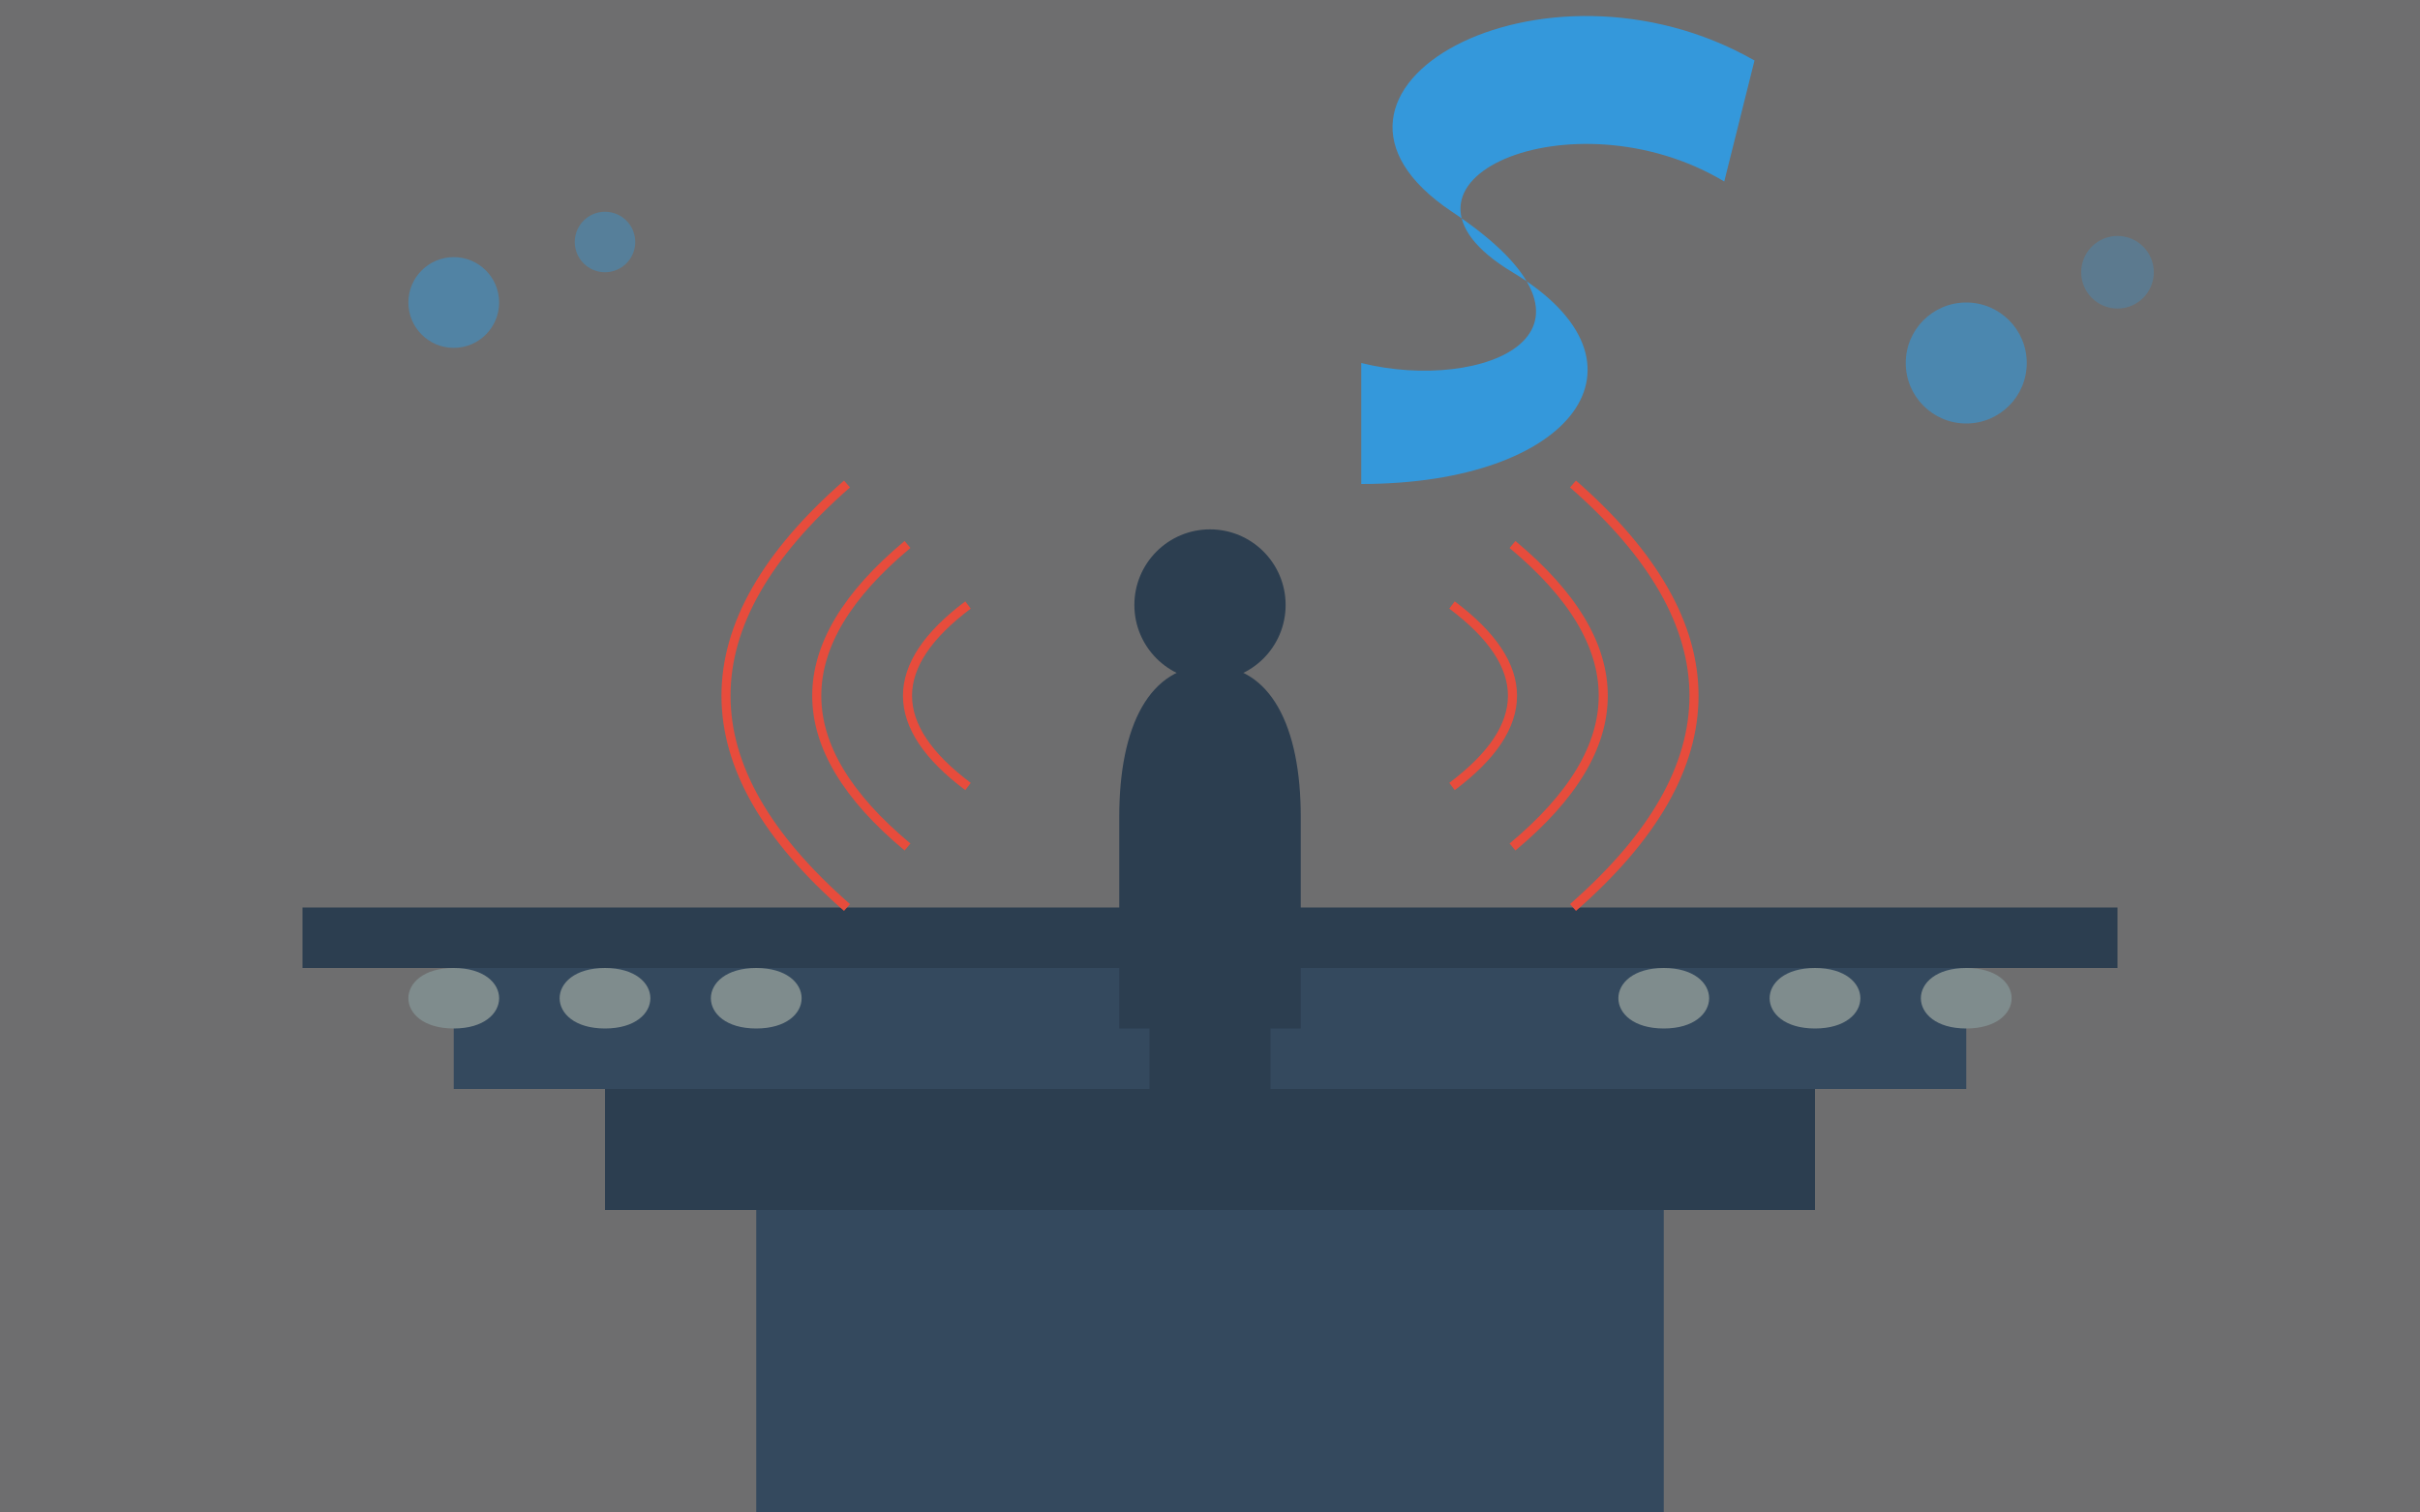 <svg xmlns="http://www.w3.org/2000/svg" viewBox="0 0 800 500" width="800" height="500">
  <rect x="0" y="0" width="800" height="500" fill="#333333" stroke="none"/>
  <!-- Background -->
  <rect width="800" height="500" fill="#f8f9fa" opacity="0.3"/>
  
  <!-- Stylized Stage/Podium -->
  <rect x="100" y="300" width="600" height="20" fill="#2c3e50"/>
  <rect x="150" y="320" width="500" height="40" fill="#34495e"/>
  <rect x="200" y="360" width="400" height="40" fill="#2c3e50"/>
  <rect x="250" y="400" width="300" height="100" fill="#34495e"/>
  
  <!-- Speaker Silhouette -->
  <path d="M400 220 
           C380 220, 370 240, 370 270
           L370 340
           L380 340
           L380 370
           L390 370
           L390 400
           L410 400
           L410 370
           L420 370
           L420 340
           L430 340
           L430 270
           C430 240, 420 220, 400 220
           Z" fill="#2c3e50"/>
  <circle cx="400" cy="200" r="25" fill="#2c3e50"/>
  
  <!-- Speech Bubble with German Text -->
  <path d="M450 160
           C520 160, 550 120, 500 90
           C450 60, 520 30, 570 60
           L580 20
           C510 -20, 420 30, 480 70
           C540 110, 490 130, 450 120
           Z" fill="#3498db"/>
  
  <!-- Audience Silhouettes -->
  <path d="M150 340 C130 340, 130 320, 150 320 C170 320, 170 340, 150 340 Z" fill="#7f8c8d"/>
  <path d="M200 340 C180 340, 180 320, 200 320 C220 320, 220 340, 200 340 Z" fill="#7f8c8d"/>
  <path d="M250 340 C230 340, 230 320, 250 320 C270 320, 270 340, 250 340 Z" fill="#7f8c8d"/>
  <path d="M600 340 C580 340, 580 320, 600 320 C620 320, 620 340, 600 340 Z" fill="#7f8c8d"/>
  <path d="M550 340 C530 340, 530 320, 550 320 C570 320, 570 340, 550 340 Z" fill="#7f8c8d"/>
  <path d="M650 340 C630 340, 630 320, 650 320 C670 320, 670 340, 650 340 Z" fill="#7f8c8d"/>
  
  <!-- Sound Waves Around Speaker -->
  <path d="M320 200 Q280 230, 320 260" stroke="#e74c3c" stroke-width="3" fill="none"/>
  <path d="M300 180 Q240 230, 300 280" stroke="#e74c3c" stroke-width="3" fill="none"/>
  <path d="M280 160 Q200 230, 280 300" stroke="#e74c3c" stroke-width="3" fill="none"/>
  
  <path d="M480 200 Q520 230, 480 260" stroke="#e74c3c" stroke-width="3" fill="none"/>
  <path d="M500 180 Q560 230, 500 280" stroke="#e74c3c" stroke-width="3" fill="none"/>
  <path d="M520 160 Q600 230, 520 300" stroke="#e74c3c" stroke-width="3" fill="none"/>
  
  <!-- Decorative Elements -->
  <circle cx="150" cy="100" r="15" fill="#3498db" opacity="0.5"/>
  <circle cx="200" cy="80" r="10" fill="#3498db" opacity="0.4"/>
  <circle cx="650" cy="120" r="20" fill="#3498db" opacity="0.6"/>
  <circle cx="700" cy="90" r="12" fill="#3498db" opacity="0.3"/>
</svg>
